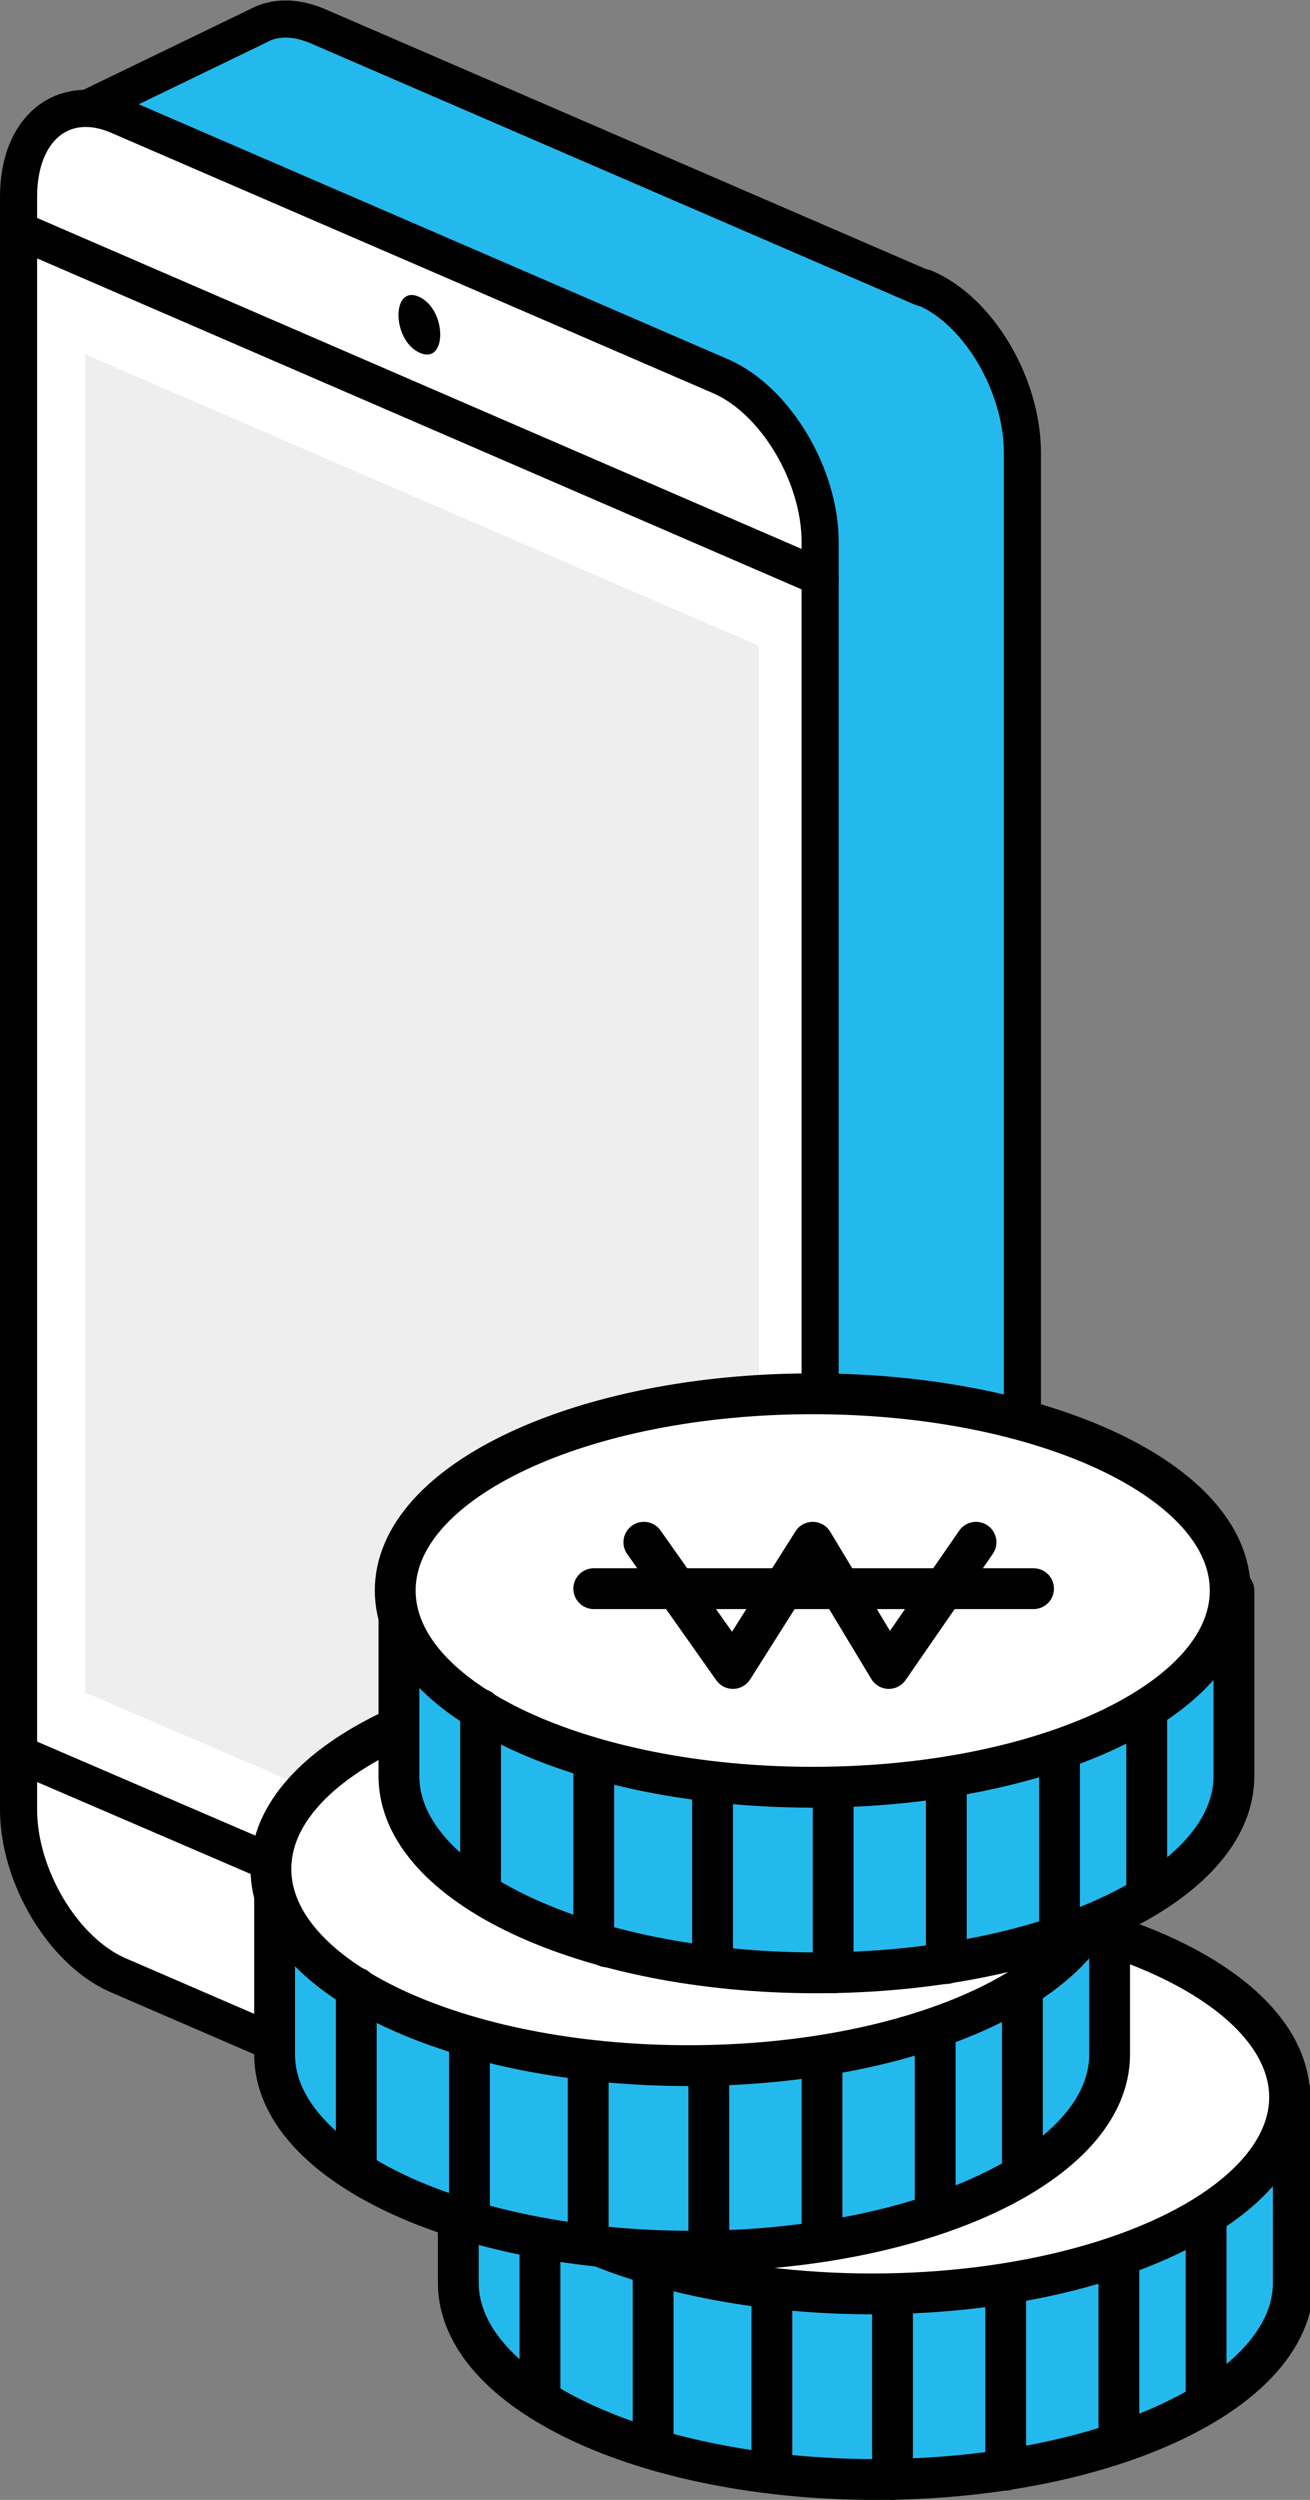 <?xml version="1.0" encoding="UTF-8"?>
<svg id="_레이어_1" data-name="레이어_1" xmlns="http://www.w3.org/2000/svg" width="70.6" height="134.7" version="1.1" xmlns:xlink="http://www.w3.org/1999/xlink" viewBox="0 0 70.6 134.7">
  <rect x="0" y="0" width="70.6" height="134.7" fill="#808080" stroke="none"/>
  <!-- Generator: Adobe Illustrator 29.3.1, SVG Export Plug-In . SVG Version: 2.1.0 Build 151)  -->
  <defs>
    <style>
      .st0, .st1, .st2, .st3, .st4, .st5, .st6, .st7 {
        stroke-linecap: round;
        stroke-linejoin: round;
      }

      .st0, .st1, .st5, .st6 {
        stroke-width: 2.2px;
      }

      .st0, .st2 {
        fill: #24b9ed;
      }

      .st0, .st2, .st3, .st4, .st5, .st6 {
        stroke: #000;
      }

      .st1, .st4, .st5, .st7 {
        fill: none;
      }

      .st1, .st7 {
        stroke: #011719;
      }

      .st2, .st3, .st4 {
        stroke-width: 2px;
      }

      .st3, .st6 {
        fill: #fff;
      }

      .st8 {
        fill: #eee;
      }

      .st7 {
        stroke-width: 3px;
      }
    </style>
  </defs>
  <path class="st2" d="M49.7,15.5L17.1,1.4c-1.2-.5-2.3-.5-3.2,0h0L4.6,5.9l7.2,5v81.6c0,3.7,2.4,7.7,5.3,8.9l19.7,8.5c1.4,4.2,4.1,10.8,4.1,10.8l11.7-5.1c.1,0,.3-.1.4-.2h0c1.3-.7,2.1-2.2,2.1-4.4V24.4c0-3.7-2.4-7.7-5.3-8.9Z"/>
  <path class="st3" d="M44.2,116.1c0,3.7-2.4,5.6-5.3,4.4l-32.6-14.1c-2.9-1.3-5.3-5.3-5.3-8.9V10.6c0-3.7,2.4-5.6,5.3-4.4l32.6,14.1c2.9,1.3,5.3,5.3,5.3,8.9v86.8Z"/>
  <line class="st4" x1="1" y1="12.4" x2="44.2" y2="31.1"/>
  <line class="st4" x1="1" y1="94.5" x2="44.2" y2="113.1"/>
  <line class="st7" x1="18.9" y1="106.9" x2="26.3" y2="110.1"/>
  <path d="M22.6,16c-1.5-.7-1.5,2.3,0,3,1.5.7,1.5-2.3,0-3Z"/>
  <polygon class="st8" points="40.9 106.8 4.6 91.2 4.6 19.1 40.9 34.8 40.9 106.8"/>
  <path class="st0" d="M54.8,113c-2.4-.4-5-.6-7.7-.6s-5.3.2-7.7.6h-14.7v10c0,5.9,10.1,10.6,22.5,10.6s22.5-4.7,22.5-10.6v-10h-14.7Z"/>
  <ellipse class="st6" cx="47" cy="113" rx="22.5" ry="10.6"/>
  <polyline class="st1" points="37.9 110.4 42.6 117.2 47 110.4 51.1 117.2 55.8 110.4"/>
  <line class="st1" x1="35.2" y1="112.8" x2="58.9" y2="112.8"/>
  <line class="st5" x1="29.1" y1="119.4" x2="29.1" y2="128.9"/>
  <line class="st5" x1="35.2" y1="122.3" x2="35.2" y2="131.8"/>
  <line class="st5" x1="41.6" y1="123.5" x2="41.6" y2="132.9"/>
  <line class="st5" x1="48.1" y1="124.1" x2="48.1" y2="133.6"/>
  <line class="st5" x1="54.2" y1="123.6" x2="54.2" y2="133.1"/>
  <line class="st5" x1="60.3" y1="121.7" x2="60.3" y2="131.2"/>
  <line class="st5" x1="65" y1="119.4" x2="65" y2="128.9"/>
  <path class="st0" d="M44.9,100.7c-2.4-.4-5-.6-7.7-.6s-5.3.2-7.7.6h-14.7v10c0,5.9,10.1,10.6,22.5,10.6s22.5-4.7,22.5-10.6v-10h-14.7Z"/>
  <path class="st6" d="M59.6,100.7c0,5.9-10.1,10.6-22.5,10.6s-22.5-4.7-22.5-10.6,10.1-10.6,22.5-10.6,22.5,4.7,22.5,10.6Z"/>
  <polyline class="st1" points="28 98.1 32.7 104.9 37.1 98.1 41.2 104.9 45.9 98.1"/>
  <line class="st1" x1="25.3" y1="100.5" x2="49" y2="100.5"/>
  <line class="st5" x1="19.2" y1="107.1" x2="19.2" y2="116.5"/>
  <line class="st5" x1="25.3" y1="110" x2="25.3" y2="119.4"/>
  <line class="st5" x1="31.7" y1="111.1" x2="31.7" y2="120.6"/>
  <line class="st5" x1="38.2" y1="111.8" x2="38.2" y2="121.3"/>
  <line class="st5" x1="44.3" y1="111.3" x2="44.3" y2="120.7"/>
  <line class="st5" x1="50.4" y1="109.4" x2="50.4" y2="118.9"/>
  <line class="st5" x1="55.1" y1="107.1" x2="55.1" y2="116.5"/>
  <path class="st0" d="M51.6,85.7c-2.4-.4-5-.6-7.7-.6s-5.3.2-7.7.6h-14.7v10c0,5.9,10.1,10.6,22.5,10.6s22.5-4.7,22.5-10.6v-10h-14.7Z"/>
  <path class="st6" d="M66.3,85.7c0,5.9-10.1,10.6-22.5,10.6s-22.5-4.7-22.5-10.6,10.1-10.6,22.5-10.6,22.5,4.7,22.5,10.6Z"/>
  <polyline class="st5" points="34.7 83.1 39.5 89.9 43.8 83.1 47.9 89.9 52.6 83.1"/>
  <line class="st5" x1="32" y1="85.6" x2="55.7" y2="85.6"/>
  <line class="st5" x1="25.9" y1="92.1" x2="25.9" y2="101.6"/>
  <line class="st5" x1="32" y1="95" x2="32" y2="104.5"/>
  <line class="st5" x1="38.4" y1="96.2" x2="38.4" y2="105.7"/>
  <line class="st5" x1="44.9" y1="96.8" x2="44.9" y2="106.3"/>
  <line class="st5" x1="51" y1="96.3" x2="51" y2="105.8"/>
  <line class="st5" x1="57.1" y1="94.5" x2="57.1" y2="103.9"/>
  <line class="st5" x1="61.8" y1="92.1" x2="61.8" y2="101.6"/>
</svg>